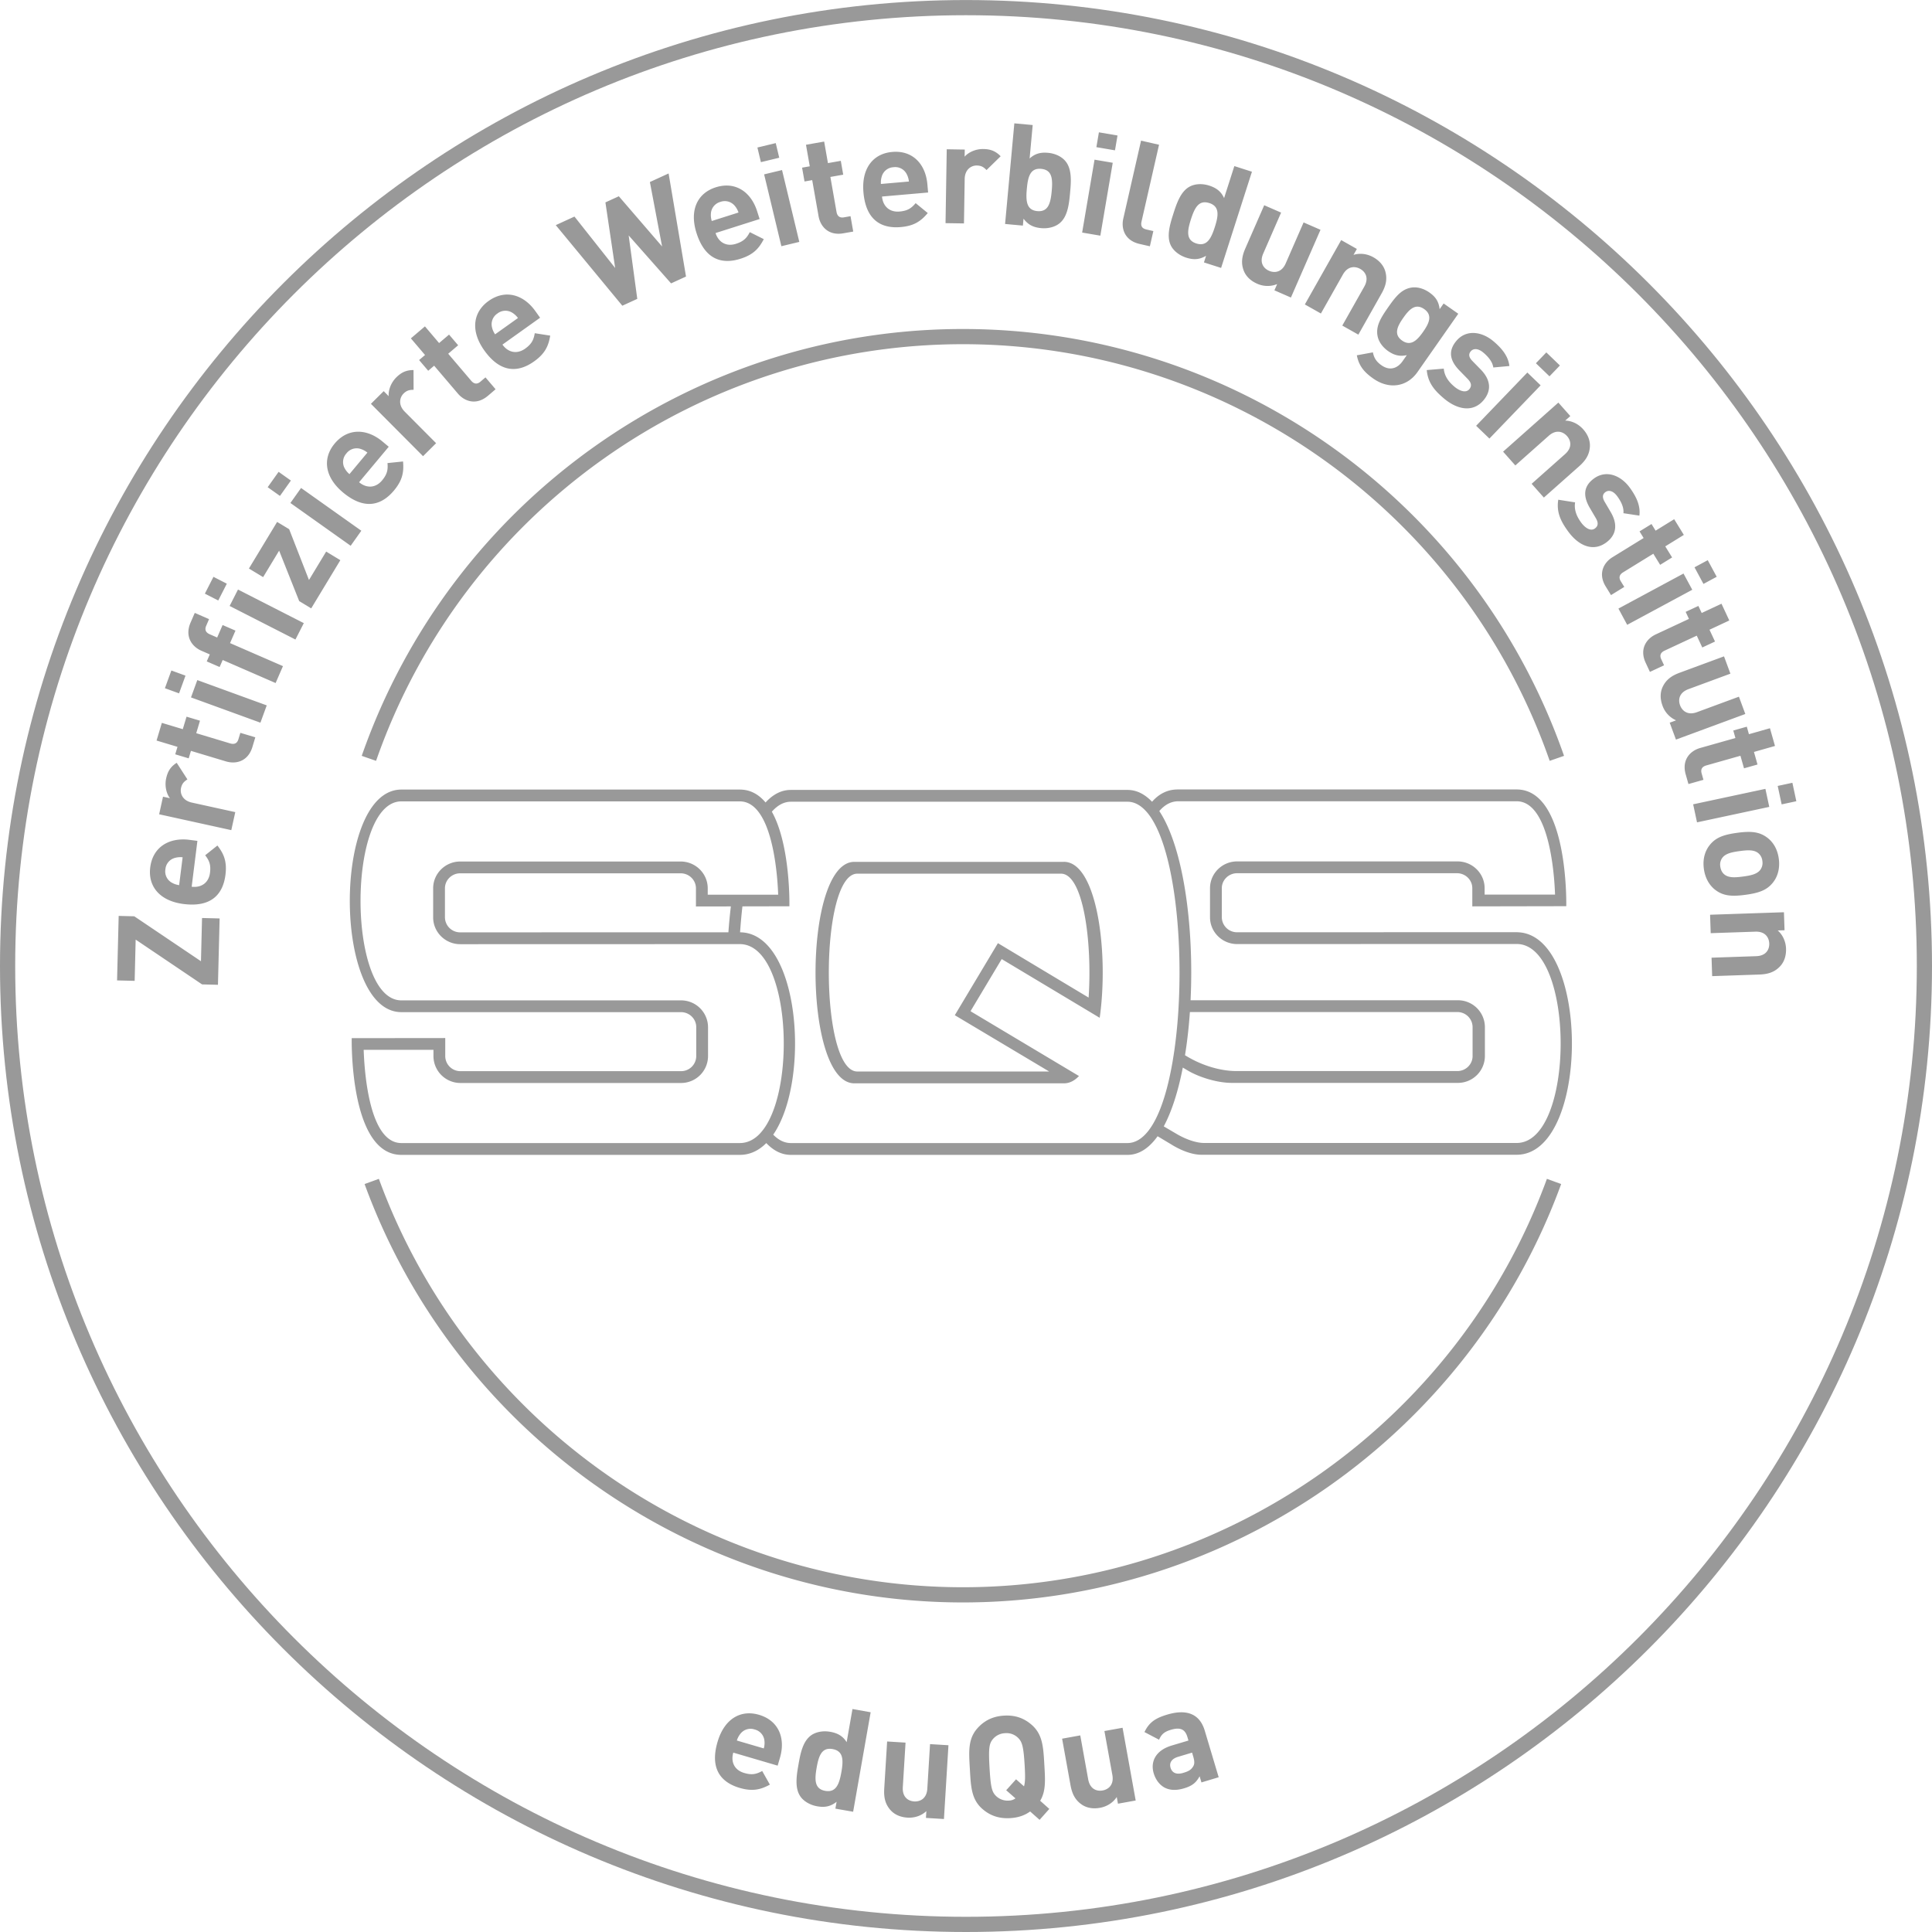 <svg aria-labelledby="sqsTitle" xmlns="http://www.w3.org/2000/svg" fill="none" viewBox="0 0 96 96"><g fill="#999" clip-path="url(#a)" data-v-d0af05c4=""><path d="M48 .756C21.948.756.755 21.95.755 48.001.755 74.05 21.95 95.245 48 95.245c26.052 0 47.246-21.193 47.246-47.244S74.05.756 47.999.756zM48 96C21.532 96 0 74.468 0 48 0 21.535 21.533.002 48 .002s48 21.532 48 48C96 74.468 74.467 96 48 96z" data-v-d0af05c4=""></path><path d="M58.882 52.434c.111-.682.191-1.405.243-2.146h13.3a.754.754 0 0 1 .747.745v1.443c0 .411-.34.745-.761.745H61.45c-.797 0-1.681-.268-2.42-.699l-.149-.088zm16.478 4.36H59.84c-.383 0-.858-.16-1.302-.408-.085-.049-.34-.198-.712-.418.407-.756.722-1.769.947-2.921.132.077.22.132.258.153.48.286 1.386.608 2.178.608h11.23a1.34 1.34 0 0 0 1.345-1.332v-1.442a1.34 1.34 0 0 0-1.345-1.332h-13.28c.175-3.633-.343-7.569-1.554-9.401.265-.308.578-.486.942-.486H75.36c1.582 0 1.87 3.45 1.909 4.636H73.77v-.316c0-.734-.604-1.332-1.347-1.332H61.471c-.742 0-1.346.598-1.346 1.332v1.443c0 .734.604 1.332 1.346 1.332l13.889-.004c2.917 0 2.917 9.888 0 9.888zM57.375 55.7a3.37 3.37 0 0 1-.31.486c-.306.39-.652.612-1.047.612H39.3c-.324 0-.616-.148-.879-.417 1.871-2.72 1.322-10.03-1.647-10.055.03-.44.069-.87.117-1.289l2.334-.005s.066-3.02-.872-4.7c.28-.317.595-.495.947-.495h16.72c.335 0 .638.162.907.452.128.135.247.297.357.485 1.02 1.709 1.45 5.476 1.295 8.928a25.976 25.976 0 0 1-.216 2.42c-.03.21-.063.418-.097.621-.205 1.198-.5 2.233-.89 2.957zM36.316 45.039c-.05.419-.091.849-.122 1.286l-13.325.003a.754.754 0 0 1-.76-.746V44.14c0-.412.34-.746.76-.746h10.952c.419 0 .76.334.76.746v.902l1.735-.003zm1.753 10.88a2.572 2.572 0 0 1-.34.441c-.277.278-.6.438-.971.438H19.944c-1.58 0-1.833-3.446-1.873-4.633h3.467v.315a1.34 1.34 0 0 0 1.346 1.333h10.952a1.34 1.34 0 0 0 1.346-1.333v-1.44a1.34 1.34 0 0 0-1.346-1.332H19.944c-2.706 0-2.706-9.888 0-9.888h16.814c.38 0 .684.2.93.52.112.147.213.32.302.51.52 1.115.651 2.838.677 3.607h-3.5v-.316c0-.735-.604-1.333-1.346-1.333H22.869c-.742 0-1.346.598-1.346 1.333v1.442c0 .735.604 1.333 1.346 1.333l13.889-.004c2.381 0 2.818 6.589 1.311 9.009zm37.401-9.593a1.905 1.905 0 0 0-.09-.005l-.02-.001h-.027l-13.875.004a.756.756 0 0 1-.747-.746v-1.443c0-.41.342-.745.76-.745h10.937c.415.006.75.338.75.744v.903h.025l4.644-.009s.127-5.8-2.467-5.8H58.519c-.53 0-.947.237-1.274.611-.358-.376-.765-.588-1.22-.588H39.293c-.47 0-.888.225-1.253.624-.329-.393-.747-.642-1.282-.642H19.944c-3.417 0-3.417 11.06 0 11.06h13.892c.42 0 .76.334.76.746v1.441a.754.754 0 0 1-.76.746H22.884a.753.753 0 0 1-.76-.746v-.9l-4.647.005s-.127 5.8 2.467 5.8h16.814c.51 0 .95-.216 1.318-.586.357.374.762.586 1.217.586h16.732c.578 0 1.076-.341 1.496-.926.396.237.654.391.716.43.446.27.985.49 1.462.49h15.66c3.628 0 3.664-10.834.111-11.053zm-21.377 3.239v.005c-2.29-1.373-4.507-2.705-4.507-2.705l-2.14 3.576-.002.004 4.688 2.797H42.6c-1.889 0-1.889-9.83 0-9.83h10.119c1.103 0 1.56 3.361 1.374 6.153zm-1.228-6.74H42.453c-2.573 0-2.573 11.005 0 11.005h10.412a.878.878 0 0 0 .213-.026c.195-.049.374-.165.535-.337l-5.372-3.21.004-.009a.09.09 0 0 1-.016-.01l1.545-2.582 4.869 2.918c.03-.206.055-.419.075-.633.305-3.168-.313-7.117-1.853-7.117zm24.138-5.019c-4.323-12.383-16.04-20.703-29.158-20.703-13.117 0-24.835 8.32-29.158 20.703l-.713-.248c4.429-12.687 16.433-21.21 29.87-21.21 13.439 0 25.443 8.523 29.872 21.21l-.713.248zM47.845 79.624c-13.243 0-25.19-8.355-29.729-20.79l.71-.258c4.43 12.138 16.092 20.293 29.019 20.293 12.926 0 24.588-8.155 29.02-20.293l.708.258c-4.538 12.435-16.485 20.79-29.728 20.79zM10.83 48.934l-.789-.02-3.3-2.226-.05 2.05-.874-.022.08-3.205.775.019 3.314 2.233.053-2.148.874.022-.083 3.297zm-2.157-6.3a.637.637 0 0 0-.454.56.638.638 0 0 0 .302.656c.125.072.22.106.38.133l.174-1.385a1.013 1.013 0 0 0-.402.036zm.85 1.427c.47.058.848-.185.912-.696.05-.398-.038-.608-.24-.867l.608-.485c.324.417.482.798.4 1.455-.108.86-.603 1.637-2.078 1.452-1.188-.15-1.779-.876-1.66-1.82.126-1.014.94-1.495 1.939-1.37l.405.052-.285 2.279zm-.21-5.333c-.168.107-.27.207-.318.428-.06.275.08.623.534.723l2.162.475-.198.895-3.585-.788.192-.874.344.075c-.169-.217-.272-.601-.187-.986.077-.351.22-.58.523-.773l.533.825zm3.229-1.612c-.215.716-.813.868-1.313.718l-1.742-.524-.111.372-.669-.201.112-.371-1.04-.313.263-.878 1.04.313.187-.621.668.2-.186.621 1.688.508c.203.06.346 0 .408-.209l.096-.317.743.222-.144.48zm.398-1.206-3.45-1.256.314-.861 3.45 1.257-.314.86zm-4.044-1.458-.702-.255.321-.881.702.256-.32.88zm2.534-2.497 2.63 1.145-.365.84-2.63-1.145-.152.349-.64-.279.152-.348-.42-.183c-.477-.208-.833-.716-.535-1.4l.208-.48.71.31-.142.33c-.088.2-.017.338.177.423l.368.16.27-.62.64.278-.27.62zm3.25-.177-3.27-1.668.416-.816 3.27 1.669-.416.815zm-3.835-1.94-.665-.34.426-.835.665.34-.426.834zm4.619.392-.597-.362-.997-2.506-.795 1.315-.706-.427 1.401-2.316.598.361.985 2.525.854-1.412.705.427-1.448 2.394zm1.96-3.111-2.994-2.126.53-.746 2.994 2.125-.53.747zm-3.513-2.477-.61-.433.543-.764.61.433-.543.764zm3.989-2.341a.638.638 0 0 0-.685.227.638.638 0 0 0-.102.715c.067.129.13.208.25.317l.893-1.07a1.015 1.015 0 0 0-.357-.189zm-.056 1.661c.362.303.812.303 1.142-.092.257-.308.297-.532.268-.86l.773-.08c.047.527-.026.934-.45 1.442-.556.665-1.392 1.05-2.533.098-.92-.769-1.024-1.7-.414-2.43.655-.784 1.599-.749 2.373-.103l.313.262-1.473 1.763zm2.706-4.592c-.199-.001-.338.028-.498.187-.2.2-.27.568.058.897l1.56 1.568-.649.646-2.59-2.602.635-.63.248.25c-.024-.275.097-.653.376-.932.255-.253.5-.367.858-.366l.003.981zm3.694.297c-.57.484-1.154.287-1.492-.11l-1.18-1.386-.294.252-.453-.532.295-.251-.704-.827.699-.595.703.828.495-.42.452.53-.494.421 1.143 1.343c.137.161.29.188.456.047l.253-.215.502.59-.38.325zm1.196-4.137a.638.638 0 0 0-.72.046.638.638 0 0 0-.278.666.983.983 0 0 0 .16.37l1.136-.81a1.019 1.019 0 0 0-.298-.273zm-.474 1.593c.275.385.71.498 1.13.2.327-.235.422-.441.476-.766l.768.12c-.086.52-.26.895-.8 1.28-.706.504-1.612.665-2.476-.545-.696-.976-.561-1.903.213-2.456.832-.594 1.737-.321 2.323.5l.237.332-1.87 1.335zm9.122-3.382-.743.34-2.107-2.383.428 3.153-.743.34-3.307-4.004.929-.426 2.022 2.555-.484-3.259.666-.305 2.15 2.495-.606-3.202.93-.426.865 5.122zm2.407-3.531a.639.639 0 0 0-.7-.178.639.639 0 0 0-.468.549c-.013.145-.003.245.039.401l1.33-.422a1.018 1.018 0 0 0-.2-.35zm-.939 1.37c.143.45.523.691 1.013.535.383-.121.537-.289.688-.58l.695.348c-.243.469-.523.773-1.154.973-.826.263-1.738.139-2.189-1.278-.363-1.141.05-1.982.956-2.27.974-.31 1.75.226 2.056 1.187l.124.389-2.189.696zm3.27.654-.857-3.57.89-.214.858 3.57-.891.214zm-1.017-4.177-.174-.727.911-.219.174.727-.91.219zm4.095 3.536c-.736.13-1.14-.336-1.23-.85l-.316-1.792-.382.067-.121-.687.382-.067-.188-1.07.903-.159.188 1.07.639-.113.12.688-.638.112.305 1.736c.037.209.155.31.37.272l.326-.058.135.765-.493.086zm3.14-2.959a.638.638 0 0 0-.644-.326.638.638 0 0 0-.577.433 1.013 1.013 0 0 0-.05.4l1.39-.121a1.007 1.007 0 0 0-.119-.386zm-1.217 1.132c.042.47.36.79.872.745.4-.035.587-.165.799-.417l.601.492c-.339.405-.68.64-1.34.697-.863.076-1.726-.245-1.855-1.726-.105-1.194.482-1.924 1.43-2.007 1.018-.09 1.659.605 1.747 1.608l.036.408-2.29.2zM49.02 8.45c-.139-.143-.257-.222-.482-.226-.282-.004-.595.201-.603.667l-.036 2.211-.916-.014.06-3.671.895.015-.006.353c.18-.209.535-.387.93-.38.358.005.61.102.86.359l-.702.686zm2.717-.06c-.547-.05-.66.393-.714.99-.055.597-.026 1.06.521 1.11.548.05.66-.4.715-.996.055-.597.026-1.053-.522-1.103zm.92 2.698c-.222.185-.563.281-.921.248-.387-.035-.65-.166-.878-.47l-.031.344-.885-.081.46-5 .912.084-.153 1.664c.264-.245.546-.318.918-.283.359.032.677.19.861.412.333.398.282 1.024.232 1.571-.05.548-.116 1.18-.514 1.51zm1.822-3.775.125-.738.925.158-.126.737-.924-.157zm-.708 4.243.616-3.622.904.154-.616 3.622-.904-.154zm2.857.566c-.736-.167-.928-.753-.812-1.262l.882-3.871.894.203-.87 3.816c-.048.214.016.344.243.395l.344.079-.173.756-.508-.116zm3.46-2.032c-.524-.168-.729.24-.912.81-.182.571-.255 1.029.268 1.197.524.168.738-.245.92-.816.184-.57.247-1.024-.276-1.192zm-.265 2.95.106-.33c-.328.192-.615.211-.985.093-.342-.11-.626-.334-.758-.591-.237-.46-.05-1.067.117-1.591.169-.524.366-1.12.827-1.357.257-.132.612-.152.954-.042.356.114.594.294.74.622l.51-1.591.874.28-1.532 4.78-.853-.273zm3.502 1.386.136-.31a1.258 1.258 0 0 1-.992-.018c-.337-.147-.56-.375-.666-.644-.152-.39-.085-.737.075-1.106l.94-2.15.839.366-.888 2.035c-.2.458.023.74.288.856.264.116.63.09.83-.369l.888-2.034.84.366-1.47 3.366-.82-.358zm3.373 1.751 1.091-1.933c.246-.436.053-.74-.199-.881-.252-.142-.618-.154-.863.281l-1.092 1.934-.798-.45 1.806-3.198.779.44-.166.295c.333-.104.69-.048.985.118.32.18.518.43.596.709.111.403.01.742-.188 1.092l-1.153 2.044-.798-.45zm4.067-.82c-.445-.31-.758.038-1.037.437-.279.398-.503.818-.058 1.129.445.311.767-.04 1.046-.438.279-.399.493-.816.049-1.128zm-2.528 3.454c-.462-.323-.716-.638-.817-1.156l.799-.147c.054.28.173.466.428.644.45.315.828.107 1.043-.2l.214-.306c-.35.082-.632.005-.927-.2-.294-.207-.48-.483-.53-.767-.085-.481.162-.885.53-1.41.367-.526.658-.891 1.139-.976.284-.05.613.033.907.239.318.222.466.454.512.831l.198-.283.728.51-2.029 2.9c-.505.721-1.386.887-2.195.321zm3.515.991c-.442-.373-.8-.758-.857-1.413l.845-.072c.036.427.31.713.527.895.243.204.564.337.742.127.117-.141.123-.301-.08-.509l-.405-.415c-.466-.476-.593-.96-.157-1.478.49-.583 1.266-.464 1.838.017.436.368.74.752.796 1.233l-.8.073c-.038-.281-.25-.533-.493-.738-.28-.236-.508-.206-.626-.066-.087.102-.143.257.087.488l.406.415c.51.522.54 1.054.14 1.53-.521.619-1.3.471-1.963-.087zm4.566-1.752.518-.539.675.65-.518.538-.675-.65zm-2.97 3.107 2.545-2.646.66.636-2.545 2.645-.66-.635zm2.758 2.883 1.66-1.474c.374-.332.29-.682.098-.898-.192-.216-.533-.346-.908-.014l-1.66 1.474-.608-.685 2.746-2.438.594.67-.253.224c.349.01.668.18.893.433.243.274.35.575.333.863-.025.418-.232.705-.532.972l-1.755 1.557-.608-.684zm1.814 2.367c-.339-.468-.594-.927-.491-1.576l.837.132c-.068.423.13.767.295.995.187.257.467.463.69.301.147-.108.192-.262.045-.512l-.294-.5c-.338-.574-.344-1.074.203-1.472.616-.447 1.34-.146 1.779.459.336.461.537.907.476 1.387l-.793-.12c.03-.284-.115-.58-.302-.835-.215-.297-.443-.323-.591-.215-.108.078-.2.215-.033.494l.294.5c.37.629.272 1.153-.23 1.517-.656.477-1.375.146-1.884-.555zm1.868 2.737c-.392-.636-.108-1.183.336-1.457l1.547-.953-.203-.33.594-.366.204.33.923-.569.48.78-.923.57.34.55-.594.367-.34-.552-1.5.924c-.18.11-.23.257-.116.444l.174.281-.66.407-.262-.426zm4.412-.955.657-.354.445.825-.658.355-.445-.826zm-3.78 2.05 3.233-1.74.435.806-3.234 1.742-.435-.807zm1.352 2.693c-.316-.677.03-1.188.502-1.409l1.649-.77-.164-.35.633-.295.164.351.984-.46.388.832-.984.46.274.587-.633.295-.274-.588-1.598.745c-.192.09-.26.23-.166.428l.14.3-.703.328-.212-.454zm1.194 2.978.318-.117a1.255 1.255 0 0 1-.675-.728c-.127-.343-.117-.663.004-.926.175-.38.472-.573.85-.712l2.202-.813.318.86-2.084.769c-.47.174-.518.53-.418.8.1.272.372.518.84.344l2.085-.769.317.86-3.446 1.273-.31-.84zm.795 2.567c-.203-.718.22-1.168.721-1.31l1.75-.495-.106-.373.672-.19.105.373 1.045-.296.25.881-1.045.297.177.624-.671.19-.178-.624-1.695.48c-.204.057-.292.185-.233.395l.09.32-.745.21-.137-.482zm4.572.576.73-.157.196.917-.73.156-.196-.916zm-4.201.913 3.59-.768.192.896-3.59.768-.192-.896zm3.334 3.259a.58.58 0 0 0 .104-.447.564.564 0 0 0-.218-.398c-.214-.163-.531-.141-.908-.09-.377.051-.696.116-.859.33a.561.561 0 0 0-.104.44c.025.182.1.314.219.404.214.163.538.14.915.09.377-.051.688-.115.851-.329zm-2.202 1.017c-.267-.192-.526-.533-.6-1.071-.072-.538.088-.93.295-1.185.298-.375.699-.514 1.362-.604.657-.089 1.08-.06 1.466.221.268.191.527.526.6 1.064.072.538-.087.936-.294 1.191-.298.376-.699.515-1.355.604-.664.09-1.087.062-1.474-.22zm-.219 3.345 2.219-.075c.5-.017.659-.34.649-.628-.01-.289-.19-.607-.69-.59l-2.219.075-.031-.916 3.67-.124.03.895-.338.01c.262.232.4.566.412.904.012.366-.097.666-.295.877-.286.306-.629.395-1.03.409l-2.346.08-.03-.917zM37.982 86.476a.639.639 0 0 0-.48-.538.637.637 0 0 0-.696.193.994.994 0 0 0-.192.355l1.338.392a.979.979 0 0 0 .03-.402zm-1.545.611c-.132.453.048.866.541 1.01.386.114.606.061.895-.097l.382.677c-.464.253-.866.348-1.501.163-.832-.244-1.519-.857-1.1-2.284.336-1.149 1.148-1.616 2.061-1.348.98.288 1.325 1.167 1.041 2.133l-.115.393-2.204-.647zm4.935-.177c-.542-.095-.69.337-.793.927-.104.591-.114 1.055.428 1.15.541.095.697-.343.801-.933.104-.59.106-1.048-.436-1.143zm.138 2.96.06-.34c-.299.234-.581.292-.963.224-.354-.062-.666-.246-.832-.483-.297-.424-.194-1.05-.099-1.592s.211-1.159.636-1.457c.236-.165.585-.233.939-.17.368.064.629.21.819.516l.289-1.647.903.16-.87 4.944-.882-.155zm4.5.46.02-.336c-.254.238-.6.344-.938.323-.365-.022-.654-.16-.845-.376-.278-.313-.334-.663-.31-1.064l.144-2.344.915.057-.136 2.216c-.03.5.276.688.565.706.288.017.622-.132.653-.632l.135-2.216.915.056-.224 3.666-.894-.055zm4.577-3.978a.812.812 0 0 0-.641-.231.829.829 0 0 0-.618.304c-.178.222-.214.457-.158 1.42.056.965.118 1.194.32 1.394a.83.83 0 0 0 .65.231.568.568 0 0 0 .318-.11l-.461-.404.49-.544.395.351c.065-.222.062-.511.034-1.018-.056-.964-.126-1.193-.329-1.393zm1.07 4.075-.47-.417c-.27.199-.603.31-.997.332-.57.033-1.018-.138-1.39-.47-.536-.477-.558-1.104-.608-1.97-.05-.865-.1-1.491.377-2.027.332-.372.756-.594 1.326-.627.57-.033 1.011.139 1.383.47.536.478.565 1.105.615 1.97.044.754.083 1.309-.207 1.791l.454.405-.483.543zm3.894-.802-.06-.333c-.19.292-.501.477-.834.537-.36.065-.673 0-.911-.165-.344-.239-.481-.565-.553-.96l-.417-2.31.902-.163.394 2.185c.09.492.432.603.716.551.285-.05.574-.275.485-.768l-.395-2.185.902-.162.652 3.614-.88.159zm3.683-2.538-.696.208c-.317.095-.448.296-.373.545.073.244.283.357.627.254.244-.072.393-.14.503-.334.069-.116.06-.268-.005-.484l-.056-.19zm.465 1.48-.091-.305c-.166.307-.358.475-.764.596-.398.12-.718.105-.99-.041-.248-.14-.434-.393-.527-.704-.168-.56.079-1.135.896-1.379l.831-.248-.053-.176c-.114-.385-.354-.497-.82-.358-.337.101-.469.228-.588.493l-.725-.38c.231-.48.537-.69 1.125-.866.985-.295 1.624-.03 1.87.794l.693 2.317-.857.257z" data-v-d0af05c4=""></path></g><defs data-v-d0af05c4=""><clipPath id="a" data-v-d0af05c4=""><path fill="#fff" d="M0 0h96v96H0z" data-v-d0af05c4=""></path></clipPath></defs></svg>
